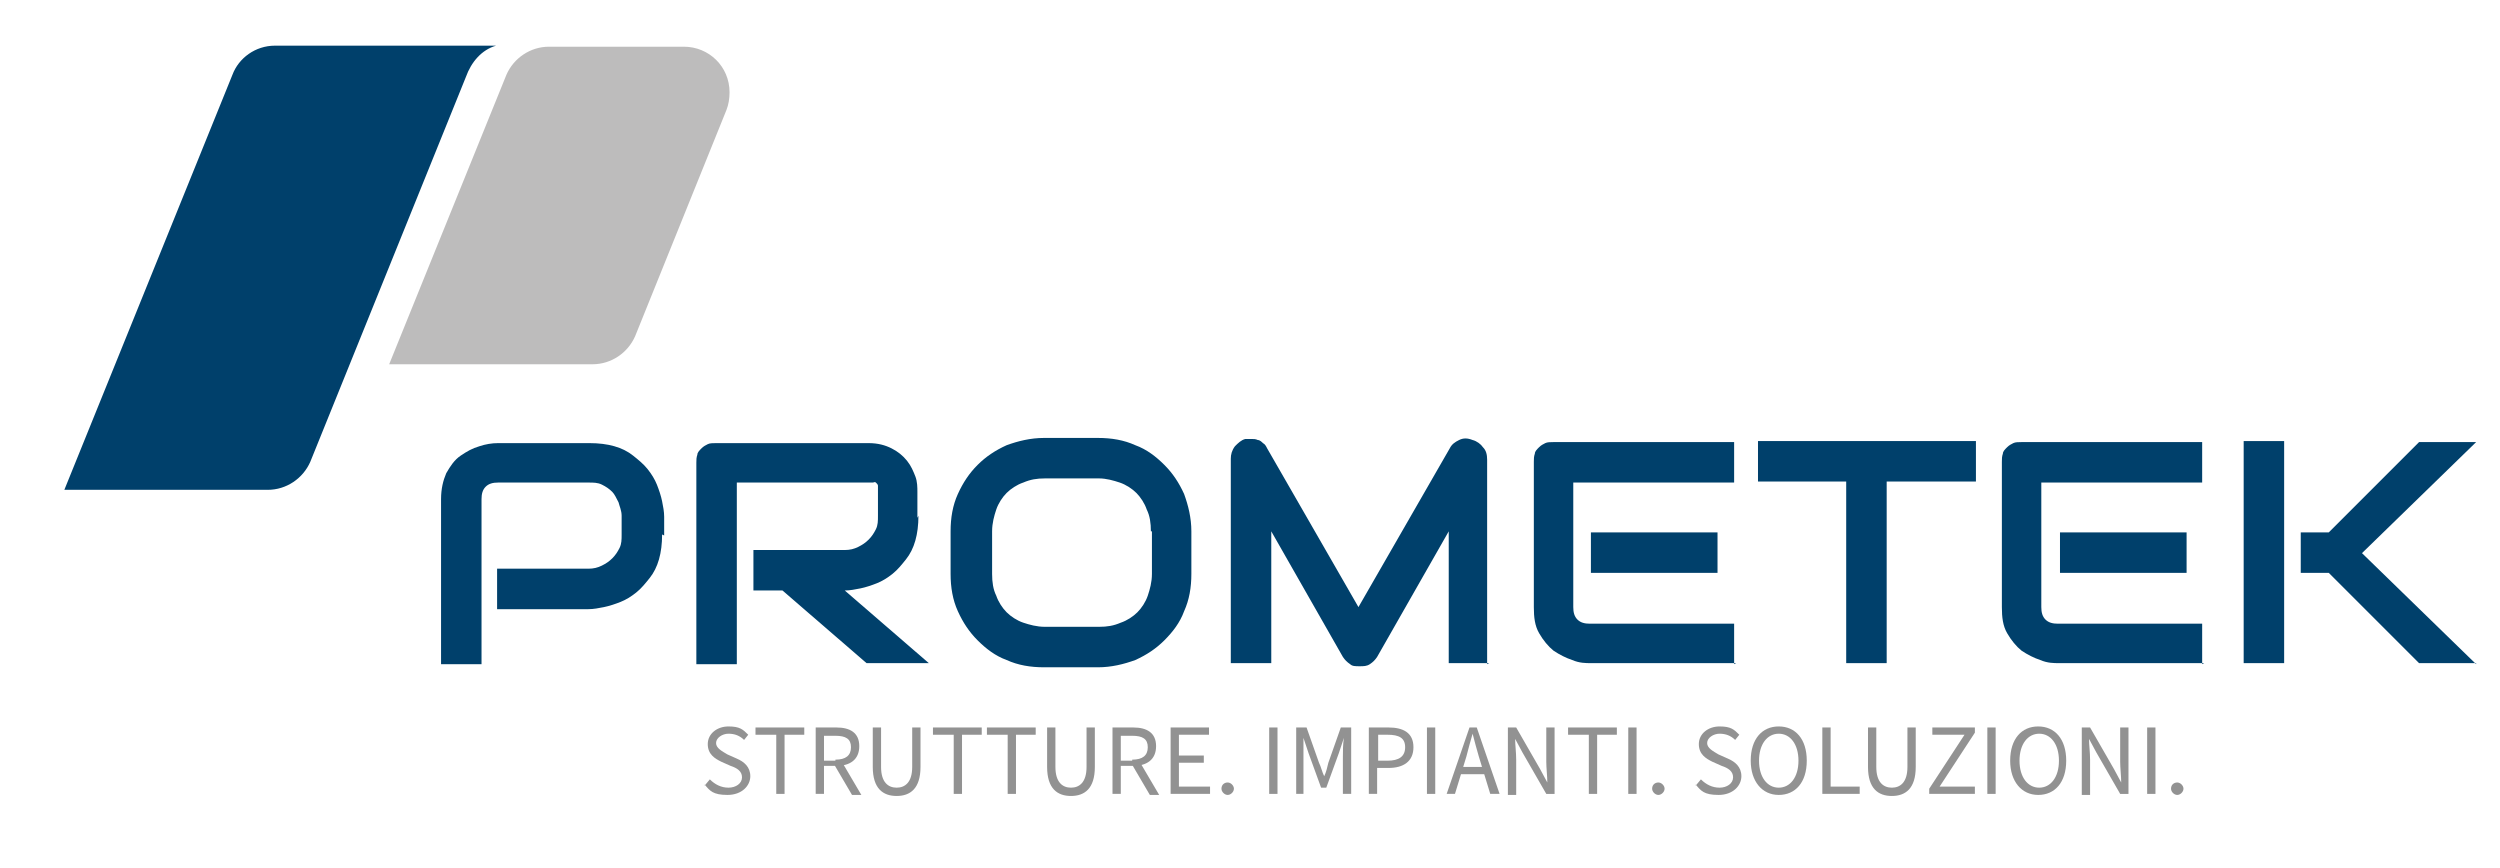 <?xml version="1.0" encoding="UTF-8"?>
<svg id="Livello_1" xmlns="http://www.w3.org/2000/svg" version="1.1" viewBox="0 0 240.9 83.6">
  <!-- Generator: Adobe Illustrator 29.8.0, SVG Export Plug-In . SVG Version: 2.1.1 Build 160)  -->
  <defs>
    <style>
      .st0 {
        fill: #bdbcbc;
      }

      .st1 {
        isolation: isolate;
      }

      .st2 {
        fill: #00406b;
      }

      .st3 {
        fill: #929292;
      }
    </style>
  </defs>
  <path class="st0" d="M70.3,8.9c0-2.5-2-4.4-4.4-4.4h-13c-1.8,0-3.4,1.1-4.1,2.7h0l-11.3,27.9h19.6c1.8,0,3.4-1.1,4.1-2.7h0l8.8-21.8h0c.2-.5.3-1.1.3-1.7ZM61.4,31.5h0ZM66.6,13.2h-.8.8ZM68,12.7s-.2.1-.3.1c0,0,.2,0,.3-.1ZM67.4,13c-.2,0-.3.1-.5.1.2,0,.3,0,.5-.1Z"/>
  <g>
    <path class="st2" d="M47.8,4.4h-21.3c-1.9,0-3.5,1.2-4.1,2.8h0L6.2,47.2h19.6c1.8,0,3.4-1.1,4.1-2.7h0L44.9,7.4c.5-1.4,1.5-2.6,2.9-3h0Z"/>
    <path class="st2" d="M22.1,8v.9-.9Z"/>
    <path class="st2" d="M30.1,43.7h0Z"/>
  </g>
  <g class="st1">
    <path class="st2" d="M63.8,51.5c0,.9-.1,1.7-.3,2.4-.2.7-.5,1.3-.9,1.8-.4.5-.8,1-1.3,1.4s-1,.7-1.5.9c-.5.2-1.1.4-1.6.5-.5.1-1,.2-1.5.2h-8.8v-3.9h8.8c.5,0,.9-.1,1.3-.3.4-.2.7-.4,1-.7.3-.3.5-.6.7-1,.2-.4.2-.8.2-1.3v-1.8c0-.5-.2-.9-.3-1.3-.2-.4-.4-.8-.6-1-.3-.3-.6-.5-1-.7-.4-.2-.8-.2-1.3-.2h-8.7c-.5,0-.9.1-1.2.4-.3.3-.4.7-.4,1.2v15.9h-3.9v-15.9c0-1,.2-1.8.5-2.5.4-.7.8-1.3,1.4-1.7s1.1-.7,1.8-.9c.6-.2,1.2-.3,1.8-.3h8.8c.9,0,1.7.1,2.4.3.7.2,1.3.5,1.8.9.5.4,1,.8,1.4,1.3.4.5.7,1,.9,1.5.2.5.4,1.1.5,1.6.1.5.2,1,.2,1.5v1.8Z"/>
    <path class="st2" d="M88.5,49.7c0,.9-.1,1.7-.3,2.4-.2.7-.5,1.3-.9,1.8-.4.5-.8,1-1.3,1.4-.5.4-1,.7-1.5.9-.5.2-1.1.4-1.6.5-.5.1-1,.2-1.5.2l8.1,7h-6l-8.1-7h-2.8v-3.9h8.8c.5,0,.9-.1,1.3-.3.4-.2.7-.4,1-.7.3-.3.5-.6.7-1,.2-.4.2-.8.2-1.3v-2.4c0-.2,0-.4,0-.5s-.1-.2-.2-.3-.2,0-.3,0-.2,0-.3,0h-12.8v17.5h-3.9v-19.4c0-.3,0-.5.1-.8,0-.2.2-.4.4-.6.2-.2.4-.3.6-.4s.5-.1.8-.1h14.7c.9,0,1.6.2,2.2.5.6.3,1.1.7,1.5,1.2.4.5.6,1,.8,1.5.2.5.2,1.1.2,1.5v2.5Z"/>
    <path class="st2" d="M114.8,55.3c0,1.3-.2,2.5-.7,3.6-.4,1.1-1.1,2-1.9,2.8-.8.8-1.7,1.4-2.8,1.9-1.1.4-2.3.7-3.6.7h-5.2c-1.3,0-2.5-.2-3.6-.7-1.1-.4-2-1.1-2.8-1.9-.8-.8-1.4-1.7-1.9-2.8-.5-1.1-.7-2.3-.7-3.6v-4.1c0-1.3.2-2.5.7-3.6.5-1.1,1.1-2,1.9-2.8.8-.8,1.7-1.4,2.8-1.9,1.1-.4,2.3-.7,3.6-.7h5.2c1.3,0,2.5.2,3.6.7,1.1.4,2,1.1,2.8,1.9.8.8,1.4,1.7,1.9,2.8.4,1.1.7,2.3.7,3.6v4.1ZM110.9,51.2c0-.8-.1-1.5-.4-2.1-.2-.6-.6-1.2-1-1.6-.4-.4-1-.8-1.6-1-.6-.2-1.3-.4-2-.4h-5.2c-.8,0-1.4.1-2.1.4-.6.2-1.2.6-1.6,1-.4.4-.8,1-1,1.6-.2.6-.4,1.3-.4,2.1v4.1c0,.8.1,1.5.4,2.1.2.6.6,1.2,1,1.6.4.4,1,.8,1.6,1,.6.2,1.3.4,2.1.4h5.2c.8,0,1.4-.1,2.1-.4.6-.2,1.2-.6,1.6-1,.4-.4.8-1,1-1.6.2-.6.4-1.3.4-2.1v-4.1Z"/>
    <path class="st2" d="M143.5,63.9h-3.9v-12.7l-6.9,12.1c-.2.3-.4.5-.7.7s-.6.2-1,.2-.7,0-.9-.2c-.3-.2-.5-.4-.7-.7l-6.9-12.1v12.7h-3.9v-19.7c0-.4.1-.8.4-1.2.3-.3.6-.6,1-.7.2,0,.4,0,.6,0,.2,0,.4,0,.6.1.2,0,.4.2.5.3.2.1.3.3.4.5l8.8,15.3,8.8-15.3c.2-.4.5-.6.9-.8.4-.2.8-.2,1.3,0,.4.1.8.4,1,.7.3.3.4.7.4,1.2v19.7Z"/>
    <path class="st2" d="M167.3,63.9h-14c-.5,0-1.1,0-1.8-.3-.6-.2-1.2-.5-1.8-.9-.5-.4-1-1-1.4-1.7s-.5-1.5-.5-2.5v-14c0-.3,0-.5.1-.8,0-.2.2-.4.4-.6.2-.2.4-.3.6-.4s.5-.1.8-.1h17.4v3.9h-15.5v12c0,.5.1.9.4,1.2.3.3.7.4,1.2.4h13.9v3.9ZM165.5,55.2h-12.2v-3.9h12.2v3.9Z"/>
    <path class="st2" d="M190.3,46.4h-8.5v17.5h-3.9v-17.5h-8.5v-3.9h21v3.9Z"/>
    <path class="st2" d="M212.4,63.9h-14c-.5,0-1.1,0-1.8-.3-.6-.2-1.2-.5-1.8-.9-.5-.4-1-1-1.4-1.7s-.5-1.5-.5-2.5v-14c0-.3,0-.5.1-.8,0-.2.2-.4.4-.6.2-.2.4-.3.6-.4s.5-.1.8-.1h17.4v3.9h-15.5v12c0,.5.1.9.4,1.2.3.3.7.4,1.2.4h13.9v3.9ZM210.7,55.2h-12.2v-3.9h12.2v3.9Z"/>
    <path class="st2" d="M220.1,63.9h-3.9v-21.4h3.9v21.4ZM238.6,63.9h-5.5l-8.7-8.7h-2.7v-3.9h2.7l8.7-8.7h5.5l-11,10.7,11,10.7Z"/>
  </g>
  <g>
    <path class="st3" d="M67.9,75.7l.5-.6c.5.5,1.1.8,1.8.8s1.3-.4,1.3-1-.5-.9-1.1-1.1l-.9-.4c-.6-.3-1.3-.7-1.3-1.7s.9-1.7,2-1.7,1.4.3,1.9.8l-.4.5c-.4-.4-.9-.6-1.5-.6s-1.2.4-1.2.9.6.8,1.1,1.1l.9.4c.7.3,1.3.8,1.3,1.7s-.8,1.8-2.2,1.8-1.7-.4-2.2-1h0Z"/>
    <path class="st3" d="M74.7,70.8h-1.9v-.7h4.7v.7h-1.9v5.7h-.8v-5.7h0Z"/>
    <path class="st3" d="M78.6,70.1h2c1.3,0,2.2.5,2.2,1.8s-.9,1.9-2.2,1.9h-1.2v2.7h-.8v-6.4ZM80.5,73.2c1,0,1.5-.4,1.5-1.2s-.5-1.1-1.5-1.1h-1.1v2.4h1.1ZM80.4,73.6l.6-.4,2,3.4h-.9l-1.7-2.9h0Z"/>
    <path class="st3" d="M84.1,73.9v-3.8h.8v3.8c0,1.5.7,2,1.5,2s1.5-.5,1.5-2v-3.8h.8v3.8c0,2.1-1,2.8-2.3,2.8s-2.3-.7-2.3-2.8Z"/>
    <path class="st3" d="M91.8,70.8h-1.9v-.7h4.7v.7h-1.9v5.7h-.8v-5.7h0Z"/>
    <path class="st3" d="M97,70.8h-1.9v-.7h4.7v.7h-1.9v5.7h-.8v-5.7h0Z"/>
    <path class="st3" d="M100.9,73.9v-3.8h.8v3.8c0,1.5.7,2,1.5,2s1.5-.5,1.5-2v-3.8h.8v3.8c0,2.1-1,2.8-2.3,2.8s-2.3-.7-2.3-2.8Z"/>
    <path class="st3" d="M107.2,70.1h2c1.3,0,2.2.5,2.2,1.8s-.9,1.9-2.2,1.9h-1.2v2.7h-.8v-6.4ZM109.1,73.2c1,0,1.5-.4,1.5-1.2s-.5-1.1-1.5-1.1h-1.1v2.4h1.1ZM109.1,73.6l.6-.4,2,3.4h-.9l-1.7-2.9h0Z"/>
    <path class="st3" d="M112.8,70.1h3.7v.7h-2.9v2h2.4v.7h-2.4v2.3h3v.7h-3.8s0-6.4,0-6.4Z"/>
    <path class="st3" d="M117.7,76c0-.4.3-.6.6-.6s.6.3.6.6-.3.6-.6.6-.6-.3-.6-.6Z"/>
    <path class="st3" d="M122.3,70.1h.8v6.4h-.8v-6.4Z"/>
    <path class="st3" d="M124.9,70.1h1l1.2,3.4c.2.4.3.9.5,1.3h0c.2-.4.3-.9.4-1.3l1.2-3.4h1v6.4h-.8v-3.5c0-.6,0-1.3.1-1.9h0l-.5,1.5-1.2,3.3h-.5l-1.2-3.3-.5-1.5h0c0,.6,0,1.3,0,1.9v3.5h-.7v-6.4h-.1Z"/>
    <path class="st3" d="M132,70.1h1.8c1.4,0,2.4.5,2.4,1.9s-1,2-2.4,2h-1.1v2.5h-.8v-6.4h.1ZM133.7,73.3c1.1,0,1.7-.4,1.7-1.3s-.6-1.2-1.7-1.2h-.9v2.5h1-.1Z"/>
    <path class="st3" d="M137.5,70.1h.8v6.4h-.8v-6.4Z"/>
    <path class="st3" d="M141.4,70.1h.9l2.2,6.4h-.9l-1.1-3.6c-.2-.7-.4-1.4-.6-2.2h0c-.2.7-.4,1.4-.6,2.2l-1.1,3.6h-.8l2.2-6.4h-.2ZM140.4,73.9h3v.7h-3v-.7Z"/>
    <path class="st3" d="M145.3,70.1h.8l2.3,4,.7,1.3h0c0-.6-.1-1.4-.1-2v-3.3h.8v6.4h-.8l-2.3-4-.7-1.3h0c0,.6.1,1.3.1,2v3.4h-.8v-6.4h0Z"/>
    <path class="st3" d="M153,70.8h-1.9v-.7h4.7v.7h-1.9v5.7h-.8v-5.7h-.1Z"/>
    <path class="st3" d="M156.9,70.1h.8v6.4h-.8v-6.4Z"/>
    <path class="st3" d="M159.2,76c0-.4.3-.6.6-.6s.6.3.6.6-.3.6-.6.6-.6-.3-.6-.6Z"/>
    <path class="st3" d="M163.4,75.7l.5-.6c.5.5,1.1.8,1.8.8s1.3-.4,1.3-1-.5-.9-1.1-1.1l-.9-.4c-.6-.3-1.3-.7-1.3-1.7s.9-1.7,2-1.7,1.4.3,1.9.8l-.4.5c-.4-.4-.9-.6-1.5-.6s-1.2.4-1.2.9.6.8,1.1,1.1l.9.4c.7.3,1.3.8,1.3,1.7s-.8,1.8-2.2,1.8-1.7-.4-2.2-1h0Z"/>
    <path class="st3" d="M168.7,73.3c0-2.1,1.1-3.3,2.7-3.3s2.7,1.2,2.7,3.3-1.1,3.3-2.7,3.3-2.7-1.3-2.7-3.3ZM173.3,73.3c0-1.6-.8-2.6-1.9-2.6s-1.9,1-1.9,2.6.8,2.6,1.9,2.6,1.9-1,1.9-2.6Z"/>
    <path class="st3" d="M175.6,70.1h.8v5.7h2.8v.7h-3.6s0-6.4,0-6.4Z"/>
    <path class="st3" d="M180,73.9v-3.8h.8v3.8c0,1.5.7,2,1.5,2s1.5-.5,1.5-2v-3.8h.8v3.8c0,2.1-1,2.8-2.3,2.8s-2.3-.7-2.3-2.8Z"/>
    <path class="st3" d="M185.9,76l3.4-5.2h-3.1v-.7h4.1v.5l-3.4,5.2h3.4v.7h-4.4v-.5Z"/>
    <path class="st3" d="M191.5,70.1h.8v6.4h-.8v-6.4Z"/>
    <path class="st3" d="M193.7,73.3c0-2.1,1.1-3.3,2.7-3.3s2.7,1.2,2.7,3.3-1.1,3.3-2.7,3.3-2.7-1.3-2.7-3.3ZM198.4,73.3c0-1.6-.8-2.6-1.9-2.6s-1.9,1-1.9,2.6.8,2.6,1.9,2.6,1.9-1,1.9-2.6Z"/>
    <path class="st3" d="M200.6,70.1h.8l2.3,4,.7,1.3h0c0-.6-.1-1.4-.1-2v-3.3h.8v6.4h-.8l-2.3-4-.7-1.3h0c0,.6.1,1.3.1,2v3.4h-.8v-6.4h0Z"/>
    <path class="st3" d="M206.9,70.1h.8v6.4h-.8v-6.4Z"/>
    <path class="st3" d="M209.2,76c0-.4.3-.6.6-.6s.6.3.6.6-.3.6-.6.6-.6-.3-.6-.6Z"/>
  </g>
</svg>